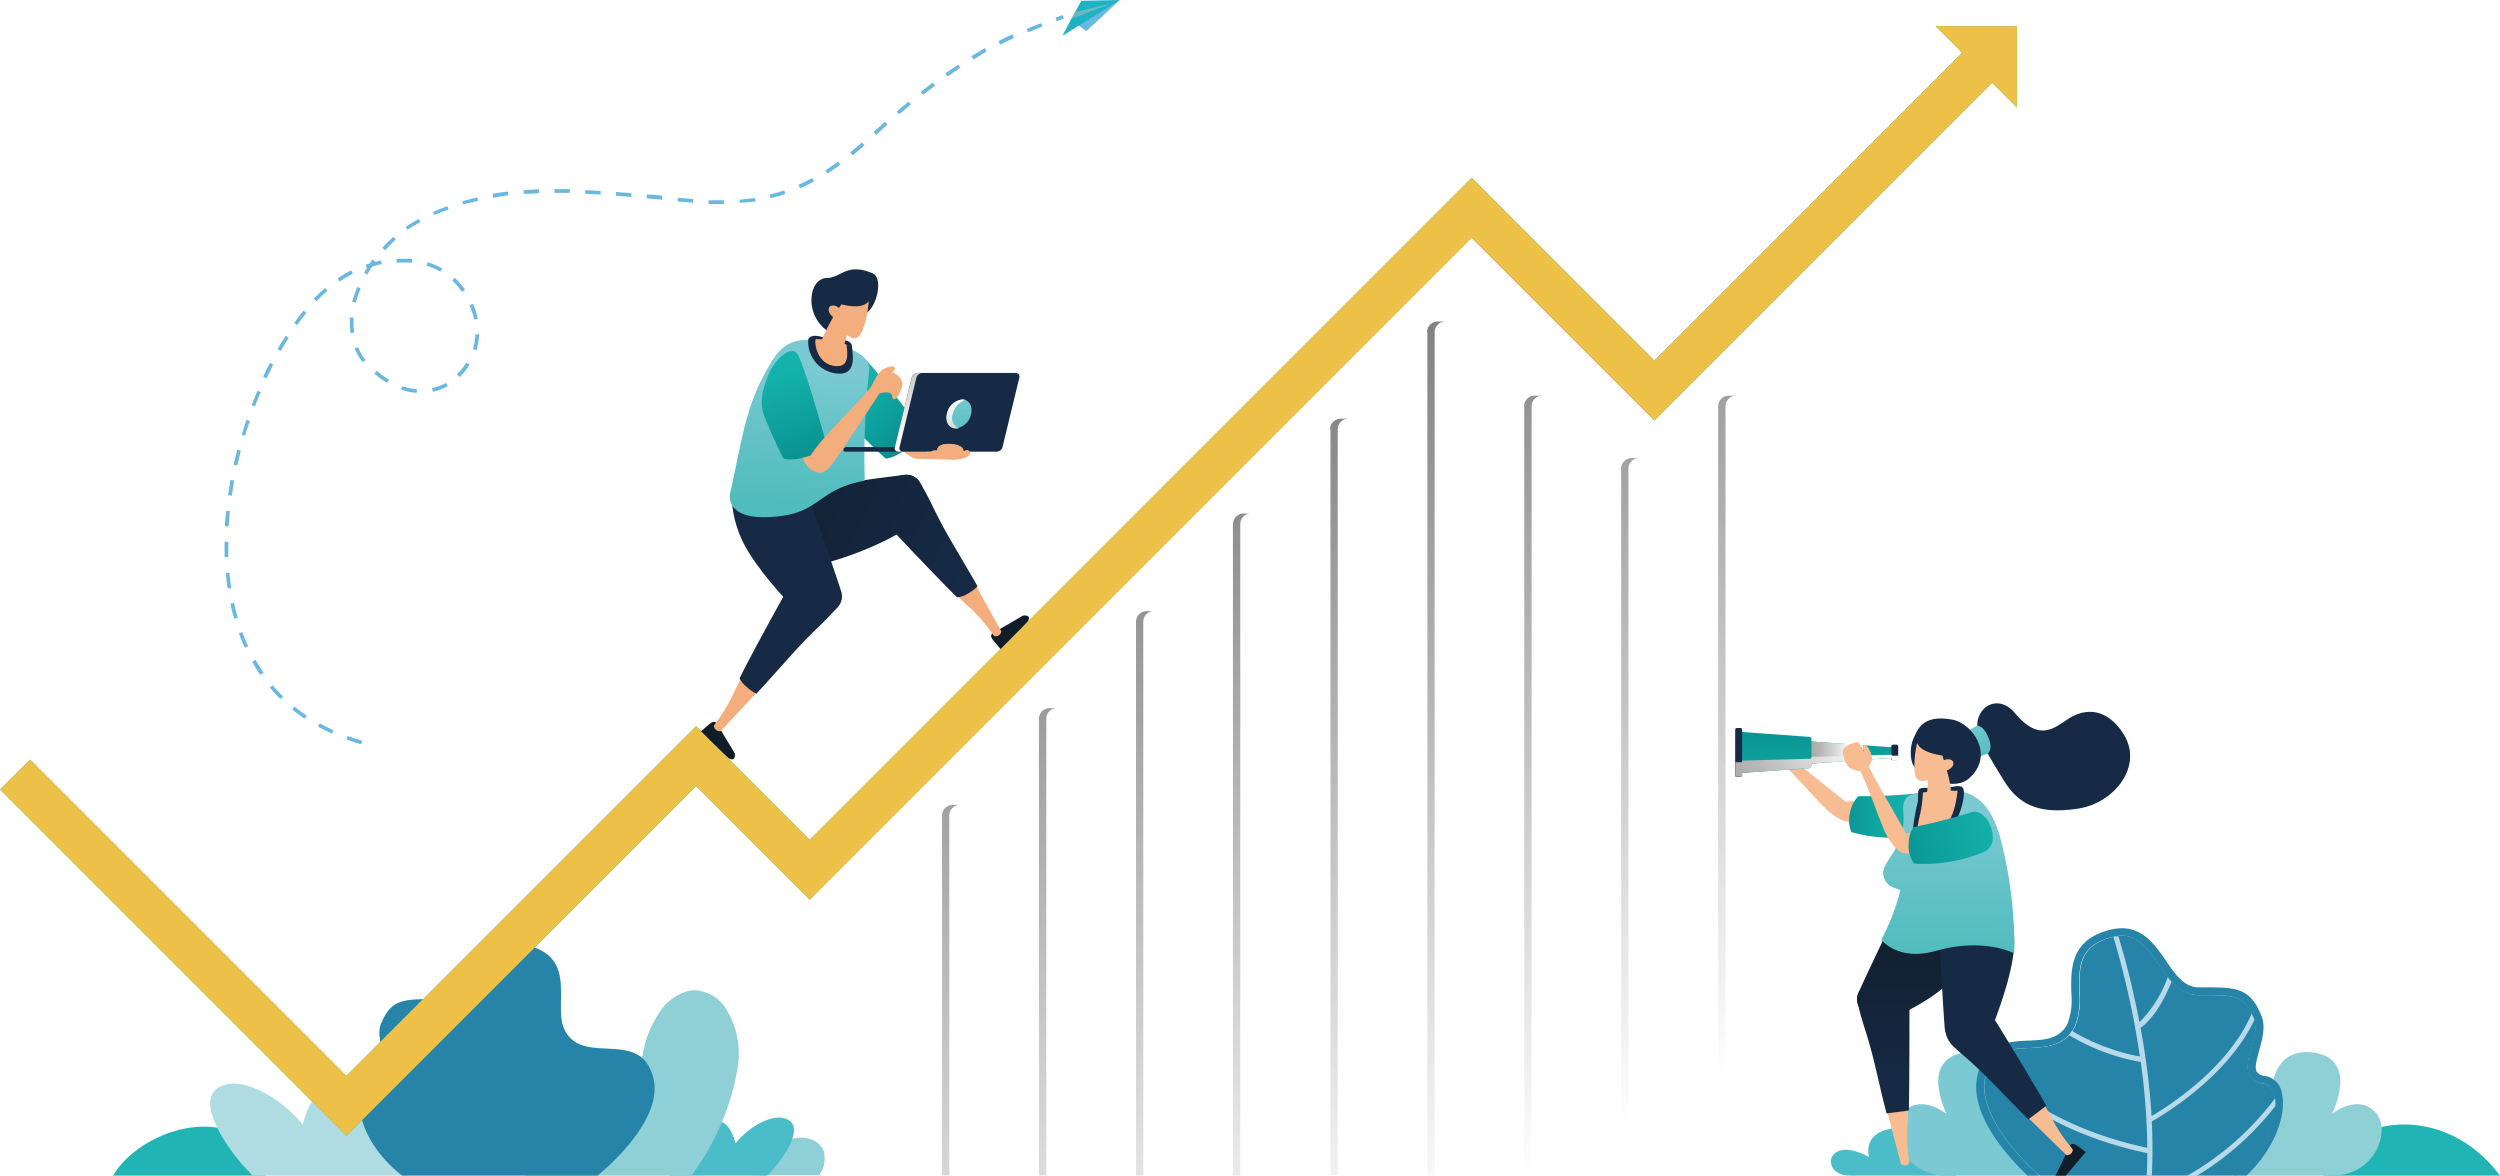 <svg xmlns="http://www.w3.org/2000/svg" xmlns:xlink="http://www.w3.org/1999/xlink" viewBox="0 0 309.59 145.58"><defs><style>.cls-1{mask:url(#mask);filter:url(#luminosity-noclip-12);}.cls-10,.cls-12,.cls-14,.cls-16,.cls-18,.cls-2,.cls-20,.cls-22,.cls-4,.cls-6,.cls-74,.cls-8{mix-blend-mode:multiply;}.cls-2{fill:url(#linear-gradient);}.cls-3{mask:url(#mask-2);filter:url(#luminosity-noclip-17);}.cls-4{fill:url(#linear-gradient-2);}.cls-5{mask:url(#mask-3);filter:url(#luminosity-noclip-18);}.cls-6{fill:url(#linear-gradient-3);}.cls-7{mask:url(#mask-4);filter:url(#luminosity-noclip-19);}.cls-8{fill:url(#linear-gradient-4);}.cls-9{mask:url(#mask-5);filter:url(#luminosity-noclip-20);}.cls-10{fill:url(#linear-gradient-5);}.cls-11{mask:url(#mask-6);filter:url(#luminosity-noclip-21);}.cls-12{fill:url(#linear-gradient-6);}.cls-13{mask:url(#mask-7);filter:url(#luminosity-noclip-13);}.cls-14{fill:url(#linear-gradient-7);}.cls-15{mask:url(#mask-8);filter:url(#luminosity-noclip-22);}.cls-16{fill:url(#linear-gradient-8);}.cls-17{mask:url(#mask-9);filter:url(#luminosity-noclip-14);}.cls-18{fill:url(#linear-gradient-9);}.cls-19{mask:url(#mask-10);filter:url(#luminosity-noclip-15);}.cls-20{fill:url(#linear-gradient-10);}.cls-21{mask:url(#mask-11);filter:url(#luminosity-noclip-16);}.cls-22{fill:url(#linear-gradient-11);}.cls-23{isolation:isolate;}.cls-24{fill:#8fcfd6;}.cls-25{fill:#4bbdc9;}.cls-26{fill:#20b4b4;}.cls-27{fill:#afdce2;}.cls-28{mask:url(#mask-12);}.cls-29,.cls-74{opacity:0.5;}.cls-29{fill:url(#linear-gradient-12);}.cls-30{fill:#2584a7;}.cls-31{mask:url(#mask-13);}.cls-32{fill:url(#linear-gradient-13);}.cls-33{fill:#7bc9d3;}.cls-34{fill:#b8d9e9;}.cls-35{fill:#14b2aa;}.cls-36{opacity:0.75;}.cls-37{mask:url(#mask-14);}.cls-38{fill:#1d9dc8;}.cls-39{mask:url(#mask-15);}.cls-40{mask:url(#mask-16);}.cls-41{mask:url(#mask-17);}.cls-42{mask:url(#mask-18);}.cls-43{mask:url(#mask-19);}.cls-44{mask:url(#mask-20);}.cls-45{mask:url(#mask-21);}.cls-46{mask:url(#mask-22);}.cls-47,.cls-57,.cls-59,.cls-68,.cls-70{mix-blend-mode:color-burn;}.cls-47{fill:url(#linear-gradient-14);}.cls-48{fill:#edc148;}.cls-49{fill:url(#linear-gradient-15);}.cls-50{fill:#111c29;}.cls-51{fill:#f4ad7d;}.cls-52{fill:url(#linear-gradient-16);}.cls-53{fill:#162a45;}.cls-54{fill:url(#linear-gradient-17);}.cls-55{fill:url(#linear-gradient-18);}.cls-56{fill:url(#linear-gradient-19);}.cls-57{fill:url(#linear-gradient-20);}.cls-58{fill:url(#linear-gradient-21);}.cls-59{fill:url(#linear-gradient-22);}.cls-60{fill:url(#linear-gradient-23);}.cls-61{fill:#f7bc92;}.cls-62{fill:url(#linear-gradient-24);}.cls-63{fill:#121d2a;}.cls-64{fill:url(#linear-gradient-25);}.cls-65{fill:url(#linear-gradient-26);}.cls-66{fill:url(#linear-gradient-27);}.cls-67{fill:url(#linear-gradient-28);}.cls-68{fill:url(#linear-gradient-29);}.cls-69{fill:url(#linear-gradient-30);}.cls-70{fill:url(#linear-gradient-31);}.cls-71{fill:url(#linear-gradient-32);}.cls-72{fill:#6ab8e0;}.cls-73{fill:#1db2c4;}.cls-74{fill:#bfbebf;}.cls-75{filter:url(#luminosity-noclip-11);}.cls-76{filter:url(#luminosity-noclip-10);}.cls-77{filter:url(#luminosity-noclip-9);}.cls-78{filter:url(#luminosity-noclip-8);}.cls-79{filter:url(#luminosity-noclip-7);}.cls-80{filter:url(#luminosity-noclip-6);}.cls-81{filter:url(#luminosity-noclip-5);}.cls-82{filter:url(#luminosity-noclip-4);}.cls-83{filter:url(#luminosity-noclip-3);}.cls-84{filter:url(#luminosity-noclip-2);}.cls-85{filter:url(#luminosity-noclip);}</style><filter id="luminosity-noclip" x="69.61" y="-7839.28" width="20.48" height="32766" filterUnits="userSpaceOnUse" color-interpolation-filters="sRGB"><feFlood flood-color="#fff" result="bg"/><feBlend in="SourceGraphic" in2="bg"/></filter><mask id="mask" x="69.61" y="-7839.28" width="20.48" height="32766" maskUnits="userSpaceOnUse"><g class="cls-85"/></mask><linearGradient id="linear-gradient" x1="74.02" y1="157.19" x2="85.48" y2="121.18" gradientUnits="userSpaceOnUse"><stop offset="0" stop-color="#fff"/><stop offset="0.34" stop-color="#9d9d9d"/><stop offset="0.67" stop-color="#494949"/><stop offset="0.89" stop-color="#141414"/><stop offset="1"/></linearGradient><filter id="luminosity-noclip-2" x="116.65" y="-7839.28" width="8.24" height="32766" filterUnits="userSpaceOnUse" color-interpolation-filters="sRGB"><feFlood flood-color="#fff" result="bg"/><feBlend in="SourceGraphic" in2="bg"/></filter><mask id="mask-2" x="116.65" y="-7839.28" width="8.24" height="32766" maskUnits="userSpaceOnUse"><g class="cls-84"/></mask><linearGradient id="linear-gradient-2" x1="120.77" y1="101.06" x2="120.77" y2="143.38" gradientUnits="userSpaceOnUse"><stop offset="0" stop-color="#fff"/><stop offset="1"/></linearGradient><filter id="luminosity-noclip-3" x="164.71" y="-7839.28" width="8.24" height="32766" filterUnits="userSpaceOnUse" color-interpolation-filters="sRGB"><feFlood flood-color="#fff" result="bg"/><feBlend in="SourceGraphic" in2="bg"/></filter><mask id="mask-3" x="164.71" y="-7839.28" width="8.24" height="32766" maskUnits="userSpaceOnUse"><g class="cls-83"/></mask><linearGradient id="linear-gradient-3" x1="168.82" y1="52.58" x2="168.82" y2="142.25" xlink:href="#linear-gradient-2"/><filter id="luminosity-noclip-4" x="176.72" y="-7839.28" width="8.24" height="32766" filterUnits="userSpaceOnUse" color-interpolation-filters="sRGB"><feFlood flood-color="#fff" result="bg"/><feBlend in="SourceGraphic" in2="bg"/></filter><mask id="mask-4" x="176.72" y="-7839.28" width="8.24" height="32766" maskUnits="userSpaceOnUse"><g class="cls-82"/></mask><linearGradient id="linear-gradient-4" x1="180.84" y1="40.81" x2="180.84" y2="144.21" xlink:href="#linear-gradient-2"/><filter id="luminosity-noclip-5" x="200.75" y="-7839.28" width="8.24" height="32766" filterUnits="userSpaceOnUse" color-interpolation-filters="sRGB"><feFlood flood-color="#fff" result="bg"/><feBlend in="SourceGraphic" in2="bg"/></filter><mask id="mask-5" x="200.75" y="-7839.28" width="8.24" height="32766" maskUnits="userSpaceOnUse"><g class="cls-81"/></mask><linearGradient id="linear-gradient-5" x1="204.87" y1="57.06" x2="204.87" y2="143.01" xlink:href="#linear-gradient-2"/><filter id="luminosity-noclip-6" x="152.69" y="-7839.28" width="8.24" height="32766" filterUnits="userSpaceOnUse" color-interpolation-filters="sRGB"><feFlood flood-color="#fff" result="bg"/><feBlend in="SourceGraphic" in2="bg"/></filter><mask id="mask-6" x="152.69" y="-7839.28" width="8.24" height="32766" maskUnits="userSpaceOnUse"><g class="cls-80"/></mask><linearGradient id="linear-gradient-6" x1="156.81" y1="64.63" x2="156.81" y2="144.5" xlink:href="#linear-gradient-2"/><filter id="luminosity-noclip-7" x="48.6" y="-7839.28" width="25.42" height="32766" filterUnits="userSpaceOnUse" color-interpolation-filters="sRGB"><feFlood flood-color="#fff" result="bg"/><feBlend in="SourceGraphic" in2="bg"/></filter><mask id="mask-7" x="48.6" y="-7839.28" width="25.42" height="32766" maskUnits="userSpaceOnUse"><g class="cls-79"/></mask><linearGradient id="linear-gradient-7" x1="55.44" y1="170.59" x2="64.22" y2="122.96" xlink:href="#linear-gradient"/><filter id="luminosity-noclip-8" x="128.66" y="-7839.28" width="8.24" height="32766" filterUnits="userSpaceOnUse" color-interpolation-filters="sRGB"><feFlood flood-color="#fff" result="bg"/><feBlend in="SourceGraphic" in2="bg"/></filter><mask id="mask-8" x="128.66" y="-7839.28" width="8.24" height="32766" maskUnits="userSpaceOnUse"><g class="cls-78"/></mask><linearGradient id="linear-gradient-8" x1="132.78" y1="89.85" x2="132.78" y2="143.93" xlink:href="#linear-gradient-2"/><filter id="luminosity-noclip-9" x="188.73" y="-7839.28" width="8.24" height="32766" filterUnits="userSpaceOnUse" color-interpolation-filters="sRGB"><feFlood flood-color="#fff" result="bg"/><feBlend in="SourceGraphic" in2="bg"/></filter><mask id="mask-9" x="188.73" y="-7839.28" width="8.24" height="32766" maskUnits="userSpaceOnUse"><g class="cls-77"/></mask><linearGradient id="linear-gradient-9" x1="192.85" y1="48.66" x2="192.85" y2="144.84" xlink:href="#linear-gradient-2"/><filter id="luminosity-noclip-10" x="212.76" y="-7839.28" width="8.24" height="32766" filterUnits="userSpaceOnUse" color-interpolation-filters="sRGB"><feFlood flood-color="#fff" result="bg"/><feBlend in="SourceGraphic" in2="bg"/></filter><mask id="mask-10" x="212.76" y="-7839.28" width="8.24" height="32766" maskUnits="userSpaceOnUse"><g class="cls-76"/></mask><linearGradient id="linear-gradient-10" x1="216.88" y1="48.66" x2="216.88" y2="145.33" xlink:href="#linear-gradient-2"/><filter id="luminosity-noclip-11" x="140.68" y="-7839.28" width="8.24" height="32766" filterUnits="userSpaceOnUse" color-interpolation-filters="sRGB"><feFlood flood-color="#fff" result="bg"/><feBlend in="SourceGraphic" in2="bg"/></filter><mask id="mask-11" x="140.68" y="-7839.28" width="8.24" height="32766" maskUnits="userSpaceOnUse"><g class="cls-75"/></mask><linearGradient id="linear-gradient-11" x1="144.8" y1="76.96" x2="144.8" y2="142.82" xlink:href="#linear-gradient-2"/><filter id="luminosity-noclip-12" x="69.61" y="123.94" width="20.48" height="21.64" filterUnits="userSpaceOnUse" color-interpolation-filters="sRGB"><feFlood flood-color="#fff" result="bg"/><feBlend in="SourceGraphic" in2="bg"/></filter><mask id="mask-12" x="69.61" y="123.94" width="20.48" height="21.64" maskUnits="userSpaceOnUse"><g class="cls-1"><path class="cls-2" d="M79.1,137.54a23.84,23.84,0,0,0,2.53-8.13.2.2,0,0,0-.17-.21.19.19,0,0,0-.21.18,23.81,23.81,0,0,1-2.49,8,16.81,16.81,0,0,1-9.15,8.22h1.07a15.94,15.94,0,0,0,3.54-2.09A18.07,18.07,0,0,0,79.1,137.54ZM84,126.77a.19.19,0,0,0-.18-.2.19.19,0,0,0-.2.19c-.11,3.2-1.14,12.65-9.22,18.82H75a22.69,22.69,0,0,0,6.38-8.09A27.91,27.91,0,0,0,84,126.77ZM89.91,130a.21.21,0,0,0-.2.19,22.52,22.52,0,0,1-1.34,6.1,29.78,29.78,0,0,1-5.4,9.34h.5a30.06,30.06,0,0,0,5.26-9.21,23.15,23.15,0,0,0,1.37-6.22A.19.19,0,0,0,89.91,130Zm-1.7-2.81A.19.19,0,0,0,88,127a.2.2,0,0,0-.2.18,28.57,28.57,0,0,1-7.5,18.45h.53a29.84,29.84,0,0,0,5.36-8.68A28.64,28.64,0,0,0,88.21,127.14Zm-2.08-3.2a.2.2,0,0,0-.2.19c-.22,6.75-1.49,14.33-8,21.45h.53c6.42-7.12,7.67-14.69,7.89-21.44A.18.18,0,0,0,86.13,123.94Z"/></g></mask><linearGradient id="linear-gradient-12" x1="74.02" y1="157.19" x2="85.48" y2="121.18" gradientUnits="userSpaceOnUse"><stop offset="0" stop-color="#fff"/><stop offset="1" stop-color="#fff"/></linearGradient><filter id="luminosity-noclip-13" x="48.6" y="122.02" width="25.42" height="23.57" filterUnits="userSpaceOnUse" color-interpolation-filters="sRGB"><feFlood flood-color="#fff" result="bg"/><feBlend in="SourceGraphic" in2="bg"/></filter><mask id="mask-13" x="48.6" y="122.02" width="25.42" height="23.57" maskUnits="userSpaceOnUse"><g class="cls-13"><path class="cls-14" d="M49.13,138.84a.29.29,0,0,0-.41-.06.28.28,0,0,0-.06.4,48.33,48.33,0,0,0,5.82,6.4h.88A47.79,47.79,0,0,1,49.13,138.84ZM74,138.31a.28.28,0,0,0-.39-.12c-.1,0-9.32,4.73-13.9,5.71.09-1.94.28-3.88.54-5.76a55.41,55.41,0,0,0,7.53-2.93.29.29,0,0,0,.14-.39.3.3,0,0,0-.39-.13,57.58,57.58,0,0,1-7.19,2.82c.25-1.7.55-3.34.87-4.88l5.81-2.5a.29.29,0,0,0,.15-.39.28.28,0,0,0-.38-.15l-5.43,2.34a90.05,90.05,0,0,1,2.59-9.52.29.29,0,0,0-.18-.38.29.29,0,0,0-.37.18c0,.06-1,3-2.07,7.25-1.26-1.86-2.55-4.28-2.56-4.3a.3.3,0,0,0-.4-.13.3.3,0,0,0-.12.4,52.55,52.55,0,0,0,2.89,4.79c-.15.67-.31,1.37-.46,2.09a.28.28,0,0,0,0,.13c-.13.63-.26,1.28-.38,1.95a22.07,22.07,0,0,1-3.5-4.38.29.29,0,1,0-.51.29,21.85,21.85,0,0,0,3.89,4.77c-.16.89-.31,1.81-.44,2.75a.25.25,0,0,0,0,.12c-.07.51-.14,1-.2,1.55a38.7,38.7,0,0,1-8-11.21.28.28,0,0,0-.38-.15.29.29,0,0,0-.16.38,39.61,39.61,0,0,0,8.48,11.72c-.12,1.17-.22,2.37-.27,3.57a29.53,29.53,0,0,1-5.26-4.6.3.3,0,0,0-.42,0,.29.29,0,0,0,0,.41c.15.16,3.48,3.78,5.67,4.85,0,.38,0,.76,0,1.14h.58q0-.54,0-1.08c4.6-.92,13.79-5.59,14.18-5.79A.3.3,0,0,0,74,138.31Z"/></g></mask><linearGradient id="linear-gradient-13" x1="55.44" y1="170.59" x2="64.22" y2="122.96" xlink:href="#linear-gradient-12"/><filter id="luminosity-noclip-14" x="188.73" y="49.02" width="8.24" height="96.56" filterUnits="userSpaceOnUse" color-interpolation-filters="sRGB"><feFlood flood-color="#fff" result="bg"/><feBlend in="SourceGraphic" in2="bg"/></filter><mask id="mask-14" x="188.73" y="49.02" width="8.24" height="96.56" maskUnits="userSpaceOnUse"><g class="cls-17"><path class="cls-18" d="M195.66,49h-5.61a1.32,1.32,0,0,0-1.32,1.31v95.25H197V50.33A1.31,1.31,0,0,0,195.66,49Z"/></g></mask><filter id="luminosity-noclip-15" x="212.76" y="49.02" width="8.24" height="96.56" filterUnits="userSpaceOnUse" color-interpolation-filters="sRGB"><feFlood flood-color="#fff" result="bg"/><feBlend in="SourceGraphic" in2="bg"/></filter><mask id="mask-15" x="212.76" y="49.02" width="8.24" height="96.56" maskUnits="userSpaceOnUse"><g class="cls-19"><path class="cls-20" d="M219.68,49h-5.6a1.32,1.32,0,0,0-1.32,1.31v95.25H221V50.33A1.32,1.32,0,0,0,219.68,49Z"/></g></mask><filter id="luminosity-noclip-16" x="140.68" y="75.65" width="8.24" height="69.93" filterUnits="userSpaceOnUse" color-interpolation-filters="sRGB"><feFlood flood-color="#fff" result="bg"/><feBlend in="SourceGraphic" in2="bg"/></filter><mask id="mask-16" x="140.68" y="75.65" width="8.24" height="69.93" maskUnits="userSpaceOnUse"><g class="cls-21"><path class="cls-22" d="M147.6,75.65H142A1.32,1.32,0,0,0,140.68,77v68.61h8.23V77A1.32,1.32,0,0,0,147.6,75.65Z"/></g></mask><filter id="luminosity-noclip-17" x="116.65" y="99.68" width="8.24" height="45.9" filterUnits="userSpaceOnUse" color-interpolation-filters="sRGB"><feFlood flood-color="#fff" result="bg"/><feBlend in="SourceGraphic" in2="bg"/></filter><mask id="mask-17" x="116.65" y="99.68" width="8.24" height="45.9" maskUnits="userSpaceOnUse"><g class="cls-3"><path class="cls-4" d="M123.57,99.68H118a1.32,1.32,0,0,0-1.31,1.32v44.58h8.24V101A1.33,1.33,0,0,0,123.57,99.68Z"/></g></mask><filter id="luminosity-noclip-18" x="164.71" y="51.85" width="8.24" height="93.73" filterUnits="userSpaceOnUse" color-interpolation-filters="sRGB"><feFlood flood-color="#fff" result="bg"/><feBlend in="SourceGraphic" in2="bg"/></filter><mask id="mask-18" x="164.71" y="51.85" width="8.24" height="93.73" maskUnits="userSpaceOnUse"><g class="cls-5"><path class="cls-6" d="M171.63,51.85H166a1.32,1.32,0,0,0-1.31,1.32v92.41h8.23V53.17A1.32,1.32,0,0,0,171.63,51.85Z"/></g></mask><filter id="luminosity-noclip-19" x="176.72" y="39.82" width="8.24" height="105.76" filterUnits="userSpaceOnUse" color-interpolation-filters="sRGB"><feFlood flood-color="#fff" result="bg"/><feBlend in="SourceGraphic" in2="bg"/></filter><mask id="mask-19" x="176.72" y="39.82" width="8.24" height="105.76" maskUnits="userSpaceOnUse"><g class="cls-7"><path class="cls-8" d="M183.64,39.82H178a1.32,1.32,0,0,0-1.31,1.32V145.58H185V41.14A1.32,1.32,0,0,0,183.64,39.82Z"/></g></mask><filter id="luminosity-noclip-20" x="200.75" y="56.73" width="8.24" height="88.86" filterUnits="userSpaceOnUse" color-interpolation-filters="sRGB"><feFlood flood-color="#fff" result="bg"/><feBlend in="SourceGraphic" in2="bg"/></filter><mask id="mask-20" x="200.75" y="56.73" width="8.24" height="88.86" maskUnits="userSpaceOnUse"><g class="cls-9"><path class="cls-10" d="M207.67,56.73h-5.61A1.31,1.31,0,0,0,200.75,58v87.54H209V58A1.31,1.31,0,0,0,207.67,56.73Z"/></g></mask><filter id="luminosity-noclip-21" x="152.69" y="63.59" width="8.24" height="82" filterUnits="userSpaceOnUse" color-interpolation-filters="sRGB"><feFlood flood-color="#fff" result="bg"/><feBlend in="SourceGraphic" in2="bg"/></filter><mask id="mask-21" x="152.69" y="63.59" width="8.24" height="82" maskUnits="userSpaceOnUse"><g class="cls-11"><path class="cls-12" d="M159.61,63.59H154a1.32,1.32,0,0,0-1.32,1.31v80.68h8.24V64.9A1.32,1.32,0,0,0,159.61,63.59Z"/></g></mask><filter id="luminosity-noclip-22" x="128.66" y="87.67" width="8.24" height="57.92" filterUnits="userSpaceOnUse" color-interpolation-filters="sRGB"><feFlood flood-color="#fff" result="bg"/><feBlend in="SourceGraphic" in2="bg"/></filter><mask id="mask-22" x="128.66" y="87.67" width="8.24" height="57.92" maskUnits="userSpaceOnUse"><g class="cls-15"><path class="cls-16" d="M135.59,87.67H130A1.32,1.32,0,0,0,128.66,89v56.6h8.24V89A1.31,1.31,0,0,0,135.59,87.67Z"/></g></mask><linearGradient id="linear-gradient-14" x1="189.95" y1="145.42" x2="122.05" y2="10.06" xlink:href="#linear-gradient-2"/><linearGradient id="linear-gradient-15" x1="86.35" y1="56.11" x2="120.3" y2="71.6" gradientUnits="userSpaceOnUse"><stop offset="0" stop-color="#111f2e"/><stop offset="1" stop-color="#162a45"/></linearGradient><linearGradient id="linear-gradient-16" x1="87.51" y1="53.56" x2="121.46" y2="69.04" xlink:href="#linear-gradient-15"/><linearGradient id="linear-gradient-17" x1="112.96" y1="55.26" x2="105.85" y2="48.09" gradientUnits="userSpaceOnUse"><stop offset="0" stop-color="#068a8c"/><stop offset="0.45" stop-color="#0d9e9b"/><stop offset="1" stop-color="#14b2aa"/></linearGradient><linearGradient id="linear-gradient-18" x1="99.62" y1="45.67" x2="98.59" y2="62.42" gradientUnits="userSpaceOnUse"><stop offset="0" stop-color="#7bc9d3"/><stop offset="0.49" stop-color="#64c2c7"/><stop offset="1" stop-color="#50bcbd"/></linearGradient><linearGradient id="linear-gradient-19" x1="100.53" y1="58.37" x2="96.28" y2="46.33" xlink:href="#linear-gradient-17"/><linearGradient id="linear-gradient-20" x1="9744.41" y1="54.76" x2="9744.41" y2="39.72" gradientTransform="translate(-9631.89)" gradientUnits="userSpaceOnUse"><stop offset="0" stop-color="#fff"/><stop offset="1" stop-color="#a1a0a0"/></linearGradient><linearGradient id="linear-gradient-21" x1="118.79" y1="48.57" x2="118.67" y2="55.68" xlink:href="#linear-gradient-18"/><linearGradient id="linear-gradient-22" x1="19668.98" y1="49.61" x2="19668.98" y2="57.8" gradientTransform="translate(-19550.64)" gradientUnits="userSpaceOnUse"><stop offset="0" stop-color="#fff"/><stop offset="1" stop-color="#a9a9aa"/></linearGradient><linearGradient id="linear-gradient-23" x1="11397.72" y1="113.77" x2="11397.72" y2="134.58" gradientTransform="matrix(-1, 0, 0, 1, 11635.06, 0)" xlink:href="#linear-gradient-15"/><linearGradient id="linear-gradient-24" x1="11401.83" y1="113.77" x2="11401.83" y2="134.58" gradientTransform="matrix(-1, 0, 0, 1, 11635.06, 0)" xlink:href="#linear-gradient-15"/><linearGradient id="linear-gradient-25" x1="225.98" y1="100.11" x2="236.12" y2="101.03" xlink:href="#linear-gradient-17"/><linearGradient id="linear-gradient-26" x1="243.74" y1="89.35" x2="245.83" y2="94.64" xlink:href="#linear-gradient-18"/><linearGradient id="linear-gradient-27" x1="241.42" y1="101.09" x2="241.19" y2="118.41" xlink:href="#linear-gradient-18"/><linearGradient id="linear-gradient-28" x1="229.34" y1="88" x2="229.34" y2="100.35" xlink:href="#linear-gradient-17"/><linearGradient id="linear-gradient-29" x1="8431.96" y1="93.19" x2="8425.2" y2="93.19" gradientTransform="matrix(-1, 0, 0, 1, 8654.74, 0)" gradientUnits="userSpaceOnUse"><stop offset="0" stop-color="#9b9b9a"/><stop offset="0.16" stop-color="#a3a3a2"/><stop offset="0.4" stop-color="#b8b8b8"/><stop offset="0.69" stop-color="#dbdbdb"/><stop offset="0.95" stop-color="#fff"/></linearGradient><linearGradient id="linear-gradient-30" x1="219.81" y1="88" x2="219.81" y2="100.35" xlink:href="#linear-gradient-17"/><linearGradient id="linear-gradient-31" x1="1732.27" y1="434.87" x2="1709.12" y2="434.87" gradientTransform="matrix(-0.93, 0.37, 0.37, 0.93, 1659.34, -946.92)" xlink:href="#linear-gradient-29"/><linearGradient id="linear-gradient-32" x1="232.04" y1="106.35" x2="247.37" y2="102.53" xlink:href="#linear-gradient-17"/></defs><g class="cls-23"><g id="Capa_2" data-name="Capa 2"><g id="Capa_1-2" data-name="Capa 1"><path class="cls-24" d="M102,142.54a3.43,3.43,0,0,1-.57,3H94A5.91,5.91,0,0,1,95.14,143C97.19,140.28,101.09,140.25,102,142.54Z"/><path class="cls-25" d="M88.51,138.8c-4.34.32-5.7,6.7-5.66,6.78H95c1.7-1.61,4.48-5.52,2.8-6.78s-5,.61-6.71,2.79C90.71,140.16,90,138.68,88.51,138.8Z"/><path class="cls-26" d="M14,145.58H32.91a6,6,0,0,0-1.86-4.1C25.79,137.15,16.92,140.66,14,145.58Z"/><path class="cls-27" d="M41.57,134.83c6.87.51,9,10.63,9,10.75H31.3c-2.7-2.56-7.1-8.75-4.45-10.75s7.85,1,10.64,4.43C38.08,137,39.14,134.65,41.57,134.83Z"/><path class="cls-24" d="M88.08,141.71a30,30,0,0,1-2.48,3.87H64.94a18.68,18.68,0,0,0,14.68-15.14,12.8,12.8,0,0,1,1.88-4.81,6.2,6.2,0,0,1,3.85-2.94h0a4,4,0,0,1,.69-.06A4.84,4.84,0,0,1,90,125.08a10.52,10.52,0,0,1,1.31,7.34A30.11,30.11,0,0,1,88.08,141.71Z"/><g class="cls-28"><path class="cls-29" d="M79.1,137.54a23.84,23.84,0,0,0,2.53-8.13.2.2,0,0,0-.17-.21.19.19,0,0,0-.21.18,23.81,23.81,0,0,1-2.49,8,16.81,16.81,0,0,1-9.15,8.22h1.07a15.94,15.94,0,0,0,3.54-2.09A18.07,18.07,0,0,0,79.1,137.54ZM84,126.77a.19.19,0,0,0-.18-.2.19.19,0,0,0-.2.19c-.11,3.2-1.14,12.65-9.22,18.82H75a22.69,22.69,0,0,0,6.38-8.09A27.91,27.91,0,0,0,84,126.77ZM89.91,130a.21.21,0,0,0-.2.19,22.52,22.52,0,0,1-1.34,6.1,29.78,29.78,0,0,1-5.4,9.34h.5a30.06,30.06,0,0,0,5.26-9.21,23.15,23.15,0,0,0,1.37-6.22A.19.19,0,0,0,89.91,130Zm-1.7-2.81A.19.19,0,0,0,88,127a.2.2,0,0,0-.2.18,28.57,28.57,0,0,1-7.5,18.45h.53a29.84,29.84,0,0,0,5.36-8.68A28.64,28.64,0,0,0,88.21,127.14Zm-2.08-3.2a.2.2,0,0,0-.2.19c-.22,6.75-1.49,14.33-8,21.45h.53c6.42-7.12,7.67-14.69,7.89-21.44A.18.18,0,0,0,86.13,123.94Z"/></g><path class="cls-30" d="M74,145.58H49.79c-6-4.69-6.41-11.18-3.44-11.59,3.66-.5-.32-4.5.85-7.27,1.3-3.08,2.78-3,7.23-3s4.81-8,10.49-6.76c7,1.52,3.35,7.57,5.07,10.72,2.4,4.38,9.34-.43,10.92,5.81C82.32,139,74,145.58,74,145.58Z"/><g class="cls-31"><path class="cls-32" d="M49.13,138.84a.29.29,0,0,0-.41-.06.28.28,0,0,0-.06.4,48.33,48.33,0,0,0,5.82,6.4h.88A47.79,47.79,0,0,1,49.13,138.84ZM74,138.31a.28.28,0,0,0-.39-.12c-.1,0-9.32,4.73-13.9,5.71.09-1.94.28-3.88.54-5.76a55.41,55.41,0,0,0,7.53-2.93.29.29,0,0,0,.14-.39.3.3,0,0,0-.39-.13,57.58,57.58,0,0,1-7.19,2.82c.25-1.7.55-3.34.87-4.88l5.81-2.5a.29.29,0,0,0,.15-.39.28.28,0,0,0-.38-.15l-5.43,2.34a90.05,90.05,0,0,1,2.59-9.52.29.29,0,0,0-.18-.38.29.29,0,0,0-.37.18c0,.06-1,3-2.07,7.25-1.26-1.86-2.55-4.28-2.56-4.3a.3.3,0,0,0-.4-.13.3.3,0,0,0-.12.4,52.55,52.55,0,0,0,2.89,4.79c-.15.67-.31,1.37-.46,2.09a.28.28,0,0,0,0,.13c-.13.63-.26,1.28-.38,1.95a22.07,22.07,0,0,1-3.5-4.38.29.29,0,1,0-.51.29,21.85,21.85,0,0,0,3.89,4.77c-.16.89-.31,1.81-.44,2.75a.25.25,0,0,0,0,.12c-.07.51-.14,1-.2,1.55a38.7,38.7,0,0,1-8-11.21.28.28,0,0,0-.38-.15.29.29,0,0,0-.16.38,39.61,39.61,0,0,0,8.48,11.72c-.12,1.17-.22,2.37-.27,3.57a29.53,29.53,0,0,1-5.26-4.6.3.3,0,0,0-.42,0,.29.29,0,0,0,0,.41c.15.16,3.48,3.78,5.67,4.85,0,.38,0,.76,0,1.14h.58q0-.54,0-1.08c4.6-.92,13.79-5.59,14.18-5.79A.3.3,0,0,0,74,138.31Z"/></g><path class="cls-26" d="M287.71,145.58h21.88C302.77,136.38,290.5,137.93,287.71,145.58Z"/><path class="cls-25" d="M226.94,143.13c1.26-1.77,4.51.15,4.51.15s-.86-2.85,2.62-3.48c4.33-.79,8.18,5.78,8.18,5.78H229.18C226.77,145.58,226.42,143.86,226.94,143.13Z"/><path class="cls-33" d="M235.57,137.87c2.2-2.59,5.48.07,5.48.07s-3.55-7.06,2.6-7.63c4.4-.41,5.27,4,4.7,6.51,1.87-2.84,5.08-.64,2.84,2.26,1-1.15,2.82-2.28,4.65-.05,1.69,2.05-.05,6.55-4.67,6.55H241.06C235.63,145.58,233.78,140,235.57,137.87Z"/><path class="cls-24" d="M294.27,137.87c-2.2-2.59-5.48.07-5.48.07s3.55-7.06-2.6-7.63c-4.4-.41-5.27,4-4.7,6.51-1.87-2.84-5.08-.64-2.84,2.26-1-1.15-2.82-2.28-4.65-.05-1.69,2.05.05,6.55,4.67,6.55h10.11C294.21,145.58,296.06,140,294.27,137.87Z"/><path class="cls-30" d="M251.09,145.58h1.46c-1.05-.92-7.94-7.18-6.7-12.3.79-3.27,2.93-3.38,5.4-3.5,2.07-.1,4.41-.22,5.65-2.6a9.08,9.08,0,0,0,.58-4.34c-.06-3-.11-5.85,4.24-6.84a4.43,4.43,0,0,1,1-.13c2.14,0,3.35,1.76,4.62,3.62s2.57,3.74,4.87,3.74h.66c4,0,5.09.11,6.21,2.89.44,1.09.05,2.43-.32,3.73s-.73,2.53-.16,3.41a2.34,2.34,0,0,0,1.74.93,1.63,1.63,0,0,1,1.26,1.32c.66,2.37-.83,6.68-4.87,10.07h1.47c3.71-3.53,5-7.85,4.35-10.34a2.53,2.53,0,0,0-2.07-2,1.39,1.39,0,0,1-1-.5c-.33-.5,0-1.52.27-2.6.4-1.39.85-3,.29-4.37-1.41-3.5-3.2-3.5-7.12-3.5h-.66c-1.78,0-2.89-1.61-4.05-3.32-1.3-1.89-2.78-4-5.44-4a5.77,5.77,0,0,0-1.27.15c-5.13,1.17-5.06,4.86-5,7.82a8.49,8.49,0,0,1-.47,3.87c-1,1.88-2.76,2-4.82,2.07-2.51.12-5.35.26-6.31,4.25C243.71,138,248.87,143.48,251.09,145.58Z"/><path class="cls-30" d="M281.65,135.51a1.63,1.63,0,0,0-1.26-1.32,2.34,2.34,0,0,1-1.74-.93c-.57-.88-.22-2.11.16-3.41s.76-2.64.32-3.73c-1.12-2.78-2.21-2.89-6.21-2.89h-.66c-2.3,0-3.6-1.9-4.87-3.74s-2.48-3.62-4.62-3.62a4.43,4.43,0,0,0-1,.13c-4.35,1-4.3,3.83-4.24,6.84a9.08,9.08,0,0,1-.58,4.34c-1.24,2.38-3.58,2.5-5.65,2.6-2.47.12-4.61.23-5.4,3.5-1.24,5.12,5.65,11.38,6.7,12.3h24.23C280.82,142.19,282.31,137.88,281.65,135.51Z"/><path class="cls-34" d="M281.74,136a35.43,35.43,0,0,1-10.95,9.63H272a35.72,35.72,0,0,0,9.75-8.63A4.62,4.62,0,0,0,281.74,136Zm-2.56-9.66-.05-.17c-.09-.23-.19-.45-.29-.65-2.91,6.83-10.51,11.59-12.39,12.68a92.67,92.67,0,0,0-1.37-10.89c2-1.52,3.26-4.31,3.84-5.74-.16-.18-.32-.37-.47-.57a15.1,15.1,0,0,1-3.51,5.59,105.84,105.84,0,0,0-2.6-10.64,4.69,4.69,0,0,0-.62.1h0A106.26,106.26,0,0,1,265,130.84a25.73,25.73,0,0,1-8.41-3.18c-.13.18-.26.35-.4.51a26.09,26.09,0,0,0,8.91,3.34,80.54,80.54,0,0,1,.81,10.63c-12.09-2.55-18.26-8.54-19.67-10.07a7,7,0,0,0-.26.66c1.81,1.88,8.11,7.61,19.93,10.07,0,.93,0,1.85-.08,2.78h.64a65.28,65.28,0,0,0,0-6.71C267.73,138.17,275.84,133.4,279.18,126.29Z"/><polygon class="cls-35" points="249.77 3.24 239.7 3.24 242.99 6.53 204.87 44.65 182.24 22.01 100.27 103.99 86.2 89.92 42.89 133.23 3.72 94.06 0 97.77 42.89 140.66 86.2 97.35 100.27 111.42 182.24 29.45 204.87 52.08 246.7 10.25 249.77 13.32 249.77 3.24"/><g class="cls-36"><g class="cls-37"><path class="cls-38" d="M195.66,49h-5.61a1.32,1.32,0,0,0-1.32,1.31v95.25H197V50.33A1.31,1.31,0,0,0,195.66,49Z"/></g><g class="cls-39"><path class="cls-38" d="M219.68,49h-5.6a1.32,1.32,0,0,0-1.32,1.31v95.25H221V50.33A1.32,1.32,0,0,0,219.68,49Z"/></g><g class="cls-40"><path class="cls-38" d="M147.6,75.65H142A1.32,1.32,0,0,0,140.68,77v68.61h8.23V77A1.32,1.32,0,0,0,147.6,75.65Z"/></g><g class="cls-41"><path class="cls-38" d="M123.57,99.68H118a1.32,1.32,0,0,0-1.31,1.32v44.58h8.24V101A1.33,1.33,0,0,0,123.57,99.68Z"/></g><g class="cls-42"><path class="cls-38" d="M171.63,51.85H166a1.32,1.32,0,0,0-1.31,1.32v92.41h8.23V53.17A1.32,1.32,0,0,0,171.63,51.85Z"/></g><g class="cls-43"><path class="cls-38" d="M183.64,39.82H178a1.32,1.32,0,0,0-1.31,1.32V145.58H185V41.14A1.32,1.32,0,0,0,183.64,39.82Z"/></g><g class="cls-44"><path class="cls-38" d="M207.67,56.73h-5.61A1.31,1.31,0,0,0,200.75,58v87.54H209V58A1.31,1.31,0,0,0,207.67,56.73Z"/></g><g class="cls-45"><path class="cls-38" d="M159.61,63.59H154a1.32,1.32,0,0,0-1.32,1.31v80.68h8.24V64.9A1.32,1.32,0,0,0,159.61,63.59Z"/></g><g class="cls-46"><path class="cls-38" d="M135.59,87.67H130A1.32,1.32,0,0,0,128.66,89v56.6h8.24V89A1.31,1.31,0,0,0,135.59,87.67Z"/></g><path class="cls-47" d="M140.68,77v68.61h.9V77a1.32,1.32,0,0,1,1.31-1.32H142A1.32,1.32,0,0,0,140.68,77Zm12-12.07v80.68h.91V64.9a1.31,1.31,0,0,1,1.31-1.31H154A1.32,1.32,0,0,0,152.69,64.9ZM128.66,89v56.6h.91V89a1.31,1.31,0,0,1,1.31-1.31H130A1.32,1.32,0,0,0,128.66,89Zm-12,12v44.58h.9V101a1.32,1.32,0,0,1,1.32-1.32H118A1.32,1.32,0,0,0,116.65,101Zm97.43-52a1.32,1.32,0,0,0-1.32,1.31v95.25h.91V50.33A1.31,1.31,0,0,1,215,49Zm-13.33,9v87.54h.9V58A1.32,1.32,0,0,1,203,56.73h-.91A1.31,1.31,0,0,0,200.75,58Zm-12-7.71v95.25h.91V50.33A1.31,1.31,0,0,1,191,49h-.9A1.32,1.32,0,0,0,188.73,50.33Zm-24,2.84v92.41h.9V53.17a1.32,1.32,0,0,1,1.31-1.32H166A1.32,1.32,0,0,0,164.71,53.17Zm12-12V145.58h.9V41.14a1.32,1.32,0,0,1,1.32-1.32H178A1.32,1.32,0,0,0,176.72,41.14Z"/></g><polygon class="cls-48" points="249.77 3.24 239.7 3.24 242.99 6.53 204.87 44.65 182.24 22.01 100.27 103.99 86.2 89.92 42.89 133.23 3.72 94.06 0 97.77 42.89 140.66 86.2 97.35 100.27 111.42 182.24 29.45 204.87 52.08 246.7 10.25 249.77 13.32 249.77 3.24"/><path class="cls-49" d="M97.28,60.81s12.3-1.75,14.78-2,3.41,3.92.78,6.19c-2.21,1.93-11.87,6.13-16,5.2C93.87,69.52,94,61.29,97.28,60.81Z"/><path class="cls-50" d="M126.68,76.23s-3.28,1.93-3.54,2.06-.72.36-.08,1.09.84,1,.84,1,3-3,3.33-3.38S127.54,76.12,126.68,76.23Z"/><path class="cls-51" d="M124,78.19a.75.75,0,0,1-.34.51c-.41.22-.61,0-.61,0a20.86,20.86,0,0,0-2.84-3.35c-.29-.24-.85-.76-1.61-1.52l2.29-1.25Z"/><path class="cls-52" d="M109.59,59.89c2-1.55,3.63-1.32,4.31-.17,1.55,2.62,1.38,2.74,3.16,6,.84,1.51,2.51,4.28,4,6.88a5.5,5.5,0,0,1-1.18.9,3,3,0,0,1-1.35.47c-2.74-2.68-7.67-7.94-8.85-9.21C108.16,63.12,107.63,61.43,109.59,59.89Z"/><path class="cls-53" d="M99.33,59.2s4.13,11.72,4.86,14.1-3.57,4.53-5.93,2-5.55-6.15-6.71-9.21-1.28-5.68.26-8.31S98.22,56,99.33,59.2Z"/><path class="cls-50" d="M91,93.3S89,90,88.9,89.78s-.36-.73-1.09-.08-1,.85-1,.85,3,3,3.39,3.31S91.1,94.16,91,93.3Z"/><path class="cls-51" d="M89.24,90.54a.75.75,0,0,1-.59-.16c-.33-.33-.22-.57-.22-.57a20.57,20.57,0,0,0,2.31-3.74c.15-.35.47-1,1-2l1.88,1.79Z"/><path class="cls-53" d="M102.23,71.18c2.07,1.39,2.37,3,1.48,4-2,2.28-2.18,2.15-4.71,4.84-1.18,1.26-3.3,3.7-5.33,5.88a5.18,5.18,0,0,1-1.22-.85A3.18,3.18,0,0,1,91.58,84c1.71-3.43,5.21-9.74,6.06-11.25C98.71,70.81,100.16,69.78,102.23,71.18Z"/><path class="cls-51" d="M112.88,52.32s1.54,2.6,1.86,3.46c.23.61-.65.86-1.18,1s-2.2-1.09-3.2-2.54C109.6,53.15,112.64,52.2,112.88,52.32Z"/><path class="cls-54" d="M106.93,44.25c2.1,2.06,7.26,9.18,7.26,9.18a4.41,4.41,0,0,1-1.51,1.83c-1.9,1.55-3,1.53-3,1.53s-1.84-1.62-3.87-3.81c-1-1.08-1.72-2.33-1.56-5.49C104.4,45.55,105.66,43,106.93,44.25Z"/><path class="cls-55" d="M100.1,42.09c-3.26-.08-4.33,2.16-5.69,4.74-2.23,4.21-2.83,9.25-4,14.25,0,0-.91,3.81,6.45,2.8,4.72-.65,4.64-3.33,10.23-4.36a97.07,97.07,0,0,1,.55-13.66C107.93,42.92,101.07,42.11,100.1,42.09Z"/><path class="cls-53" d="M105.5,42.86c.1,1.17.64,3.78-2.07,3.37A3.94,3.94,0,0,1,100.1,42c.49-.81,1.72-.21,2.53-.08S105.42,41.87,105.5,42.86Z"/><path class="cls-51" d="M101,42l.48,0a15.73,15.73,0,0,1,2.56.43,5.17,5.17,0,0,1,.81.25c0,.76.56,2.9-1.5,2.64S100.83,42.72,101,42Z"/><path class="cls-53" d="M107.2,38.83c1.41-.81,2.23-4.45.82-5-3.21-1.34-3.87.59-5.61.59-.89,0-2,.87-1.92,3a4.66,4.66,0,0,0,1.91,3.51c.43.39.86-1.6,2.37-2A3.7,3.7,0,0,1,107.2,38.83Z"/><path class="cls-51" d="M101.93,41.7a23.36,23.36,0,0,1,2.27-4c0-.06,2.51.78,3.38-.41A13.68,13.68,0,0,1,107,40.4c-.44,1.29-.94,1.94-2.14,1.1-.1.65-.43,1.36-.52,1.93a1.16,1.16,0,0,1-1.53,1.11C102.31,44.39,101.1,43.69,101.93,41.7Z"/><path class="cls-51" d="M102.74,38c-.25.29-.1.81.32,1.17a.64.64,0,0,0,1,0,.63.63,0,0,0-.13-1C103.52,37.78,103,37.72,102.74,38Z"/><path class="cls-51" d="M101.57,53.74a39.15,39.15,0,0,1,.51,3.9c0,.65-.92.57-1.47.52s-1.67-1.8-2.08-3.51C98.21,53.34,101.39,53.55,101.57,53.74Z"/><path class="cls-56" d="M98.89,44.08c1.23,2.68,3.51,11.17,3.51,11.17a4.42,4.42,0,0,1-2.06,1.17c-2.33.77-3.32.37-3.32.37s-1.13-2.17-2.25-4.95c-.55-1.35-.78-2.78.5-5.67C96.06,44.39,98.15,42.47,98.89,44.08Z"/><path class="cls-53" d="M104.78,55.93c-.12,0-.33,0-.33-.1v-.16a.43.43,0,0,1,.33-.31h6.46c.13,0,.09.19.09.31v.16c0,.12,0,.1-.09.1Z"/><path class="cls-53" d="M110.81,55.4c-.08.32.13.53.47.53h12.1a.77.77,0,0,0,.76-.53l2.09-8.63a.46.46,0,0,0-.47-.59h-12.1a.81.81,0,0,0-.76.59Z"/><path class="cls-57" d="M110.81,55.4l2.09-8.63a.81.81,0,0,1,.76-.59h.58a.84.84,0,0,0-.76.62l-2.09,8.59c-.08.32.13.54.47.54h-.58C110.94,55.93,110.73,55.72,110.81,55.4Z"/><path class="cls-58" d="M120.26,51.26c.22-1-.28-1.79-1.12-1.79a2.2,2.2,0,0,0-1.9,1.79c-.22,1,.27,1.79,1.11,1.79A2.22,2.22,0,0,0,120.26,51.26Z"/><path class="cls-59" d="M118,51.26a2.37,2.37,0,0,1,1.53-1.74,1.36,1.36,0,0,0-.36-.05,2.2,2.2,0,0,0-1.9,1.79c-.22,1,.27,1.79,1.11,1.79a1.73,1.73,0,0,0,.38,0A1.38,1.38,0,0,1,118,51.26Z"/><path class="cls-51" d="M109.26,45.8c.3-.23,1.29-.59,1.48-.35.39.48-.54.59-.95,1.42-.25.53-1.31-.1-1.31-.1A3.15,3.15,0,0,1,109.26,45.8Z"/><path class="cls-51" d="M100.11,56.89c1.35-2.7,7.52-8.09,8-9.44.3-.87,1.73-.13,1.15.74-.45.68-4.46,6.83-5.66,8.53-.87,1.32-1.67,2-2.31,1.8C100.36,58.2,99.61,57.9,100.11,56.89Z"/><path class="cls-51" d="M110.51,49.17c-.17-1.06-1.5-.32-2.05-.48-1-.3-.18-1.62.07-2a1.84,1.84,0,0,1,3.16.58C112,48.06,110.66,50.2,110.51,49.17Z"/><path class="cls-51" d="M113.46,56.81l3.72.09-1.37-.9h-1.76C113.39,56,113.46,56.81,113.46,56.81Z"/><path class="cls-51" d="M116.07,55.72c0,.19-.63-.08-.74.27-.29,1.07,2.93.94,3.36.86.71-.12.6-.54.6-1.11C119.29,54.88,116.07,54.56,116.07,55.72Z"/><path class="cls-51" d="M119.38,56.73c.37-.08.88-.63.67-.83-.45-.43-.41.12-1.33.09-.59,0-.91.89-.91.89A6.19,6.19,0,0,0,119.38,56.73Z"/><path class="cls-51" d="M114.05,56h1.28c.11-.35.74-.08.74-.27,0-1.16,3.22-.84,3.22,0v.18c.36-.13.43-.33.76,0s-.3.75-.67.83a3.79,3.79,0,0,1-.63.11h-.06a8.81,8.81,0,0,1-1.53,0h0l-3.72-.09S113.39,56,114.05,56Z"/><path class="cls-60" d="M236.29,110s-5.22,10.78-6.17,13,2.51,4.13,5.46,2.53,6.28-3.25,8.29-7.43a10.23,10.23,0,0,0-.23-8.64C242.46,106.77,237.7,107.12,236.29,110Z"/><path class="cls-61" d="M236.3,137.37c0,1.06-.07,1.86-.1,2.24a20.09,20.09,0,0,0,.25,4.31s0,.26-.45.39a.74.74,0,0,1-.59-.13s-.83-3.18-1.71-6.59Z"/><path class="cls-62" d="M231.85,130.55c-.93-3.51-1.13-3.47-1.82-6.4-.3-1.28.73-2.57,3.18-2.81s3.22,1.33,3.25,3.49c0,1.69,0,8.88-.07,12.69l-2.77.36C232.92,135.21,232.26,132.09,231.85,130.55Z"/><path class="cls-63" d="M256.24,142.09c.12-.28.29-.74,1.06-.17s1,.75,1,.75-1.59,1.88-2.48,2.91h-1.27C254.88,144.89,256.14,142.31,256.24,142.09Z"/><path class="cls-53" d="M240,113s.61,12,.83,14.35,4.84,2.73,6-.41,2.7-7.5,2.6-10.65-.93-5.53-3.26-7.32S239.82,109.8,240,113Z"/><path class="cls-61" d="M254.21,138.72a20.36,20.36,0,0,0,2.44,3.56s.13.24-.18.57a.76.76,0,0,1-.57.2l-4.8-4.69,2-1.68C253.64,137.63,254.05,138.37,254.21,138.72Z"/><path class="cls-53" d="M242.22,124.62c2-1.47,3.45-.52,4.59,1.31.89,1.42,4.72,7.69,6.6,11l-2.23,1.69c-2-2-4.2-4.32-5.36-5.44-2.61-2.53-1.66-1.53-3.88-3.55A3.23,3.23,0,0,1,242.22,124.62Z"/><path class="cls-61" d="M221.06,92.06c-.43-.69-1.22-1.18-1.41-1-.35.32.41.72.27,1.1s1.26,1,1.26,1A2.23,2.23,0,0,0,221.06,92.06Z"/><path class="cls-61" d="M226.22,100.25c-1.09-.94-4.72-5.19-5.84-6-1.73.55-2.34-.59-2.83-1.31s1.11-2.09,1.41-1.89a5,5,0,0,1,1,.88c.48.48,1.42-.6,1.21,1.35.92.91,3.43,2.85,3.43,2.85l4.54,3.62s1.07,1,.34,1.75S227,101,226.22,100.25Z"/><path class="cls-61" d="M231,102.46a21,21,0,0,1-2.87-1,1.51,1.51,0,0,1-.45-1.81c.28-.45,2.29-.6,3.92-.17C232.89,99.79,231.27,102.4,231,102.46Z"/><path class="cls-64" d="M238.08,103.39a19.19,19.19,0,0,1-8.81-.34,3.88,3.88,0,0,1-.13-2.59,3.66,3.66,0,0,1,1-1.86,65.7,65.7,0,0,0,7.35-.36C239.61,98,240.59,102.85,238.08,103.39Z"/><path class="cls-53" d="M245,90.76c-.83-2.93,2.3-5.12,4.5-2.47,3,3.62,4.86,1.89,6.61.74,1.41-.94,4.41-2,6.87,1.89s-1.06,8.51-5.65,9.22c-5.06.78-7.45-.65-9.21-3.52C246.27,93.6,245.41,92.18,245,90.76Z"/><path class="cls-65" d="M243.68,90.5l1.16-.63s.9-.11,1.55,1.9c.35,1.11-.24,1.55-.24,1.55l-1.64.63a2.83,2.83,0,0,1-1.3-1.68A1.88,1.88,0,0,1,243.68,90.5Z"/><path class="cls-53" d="M237.1,95c-.62-.69-.59-2.5-.19-3.43.53-1.22,1.16-3.13,4.83-2.46,2.52.46,5.24,4.31,2.23,7.17C242,98.18,238.21,96.23,237.1,95Z"/><path class="cls-66" d="M235.71,100.81c-.16-2.16.35-2.52,3.47-2.82a23.61,23.61,0,0,1,2.5-.08c3.36,0,5,2.37,5.95,5.56a52.76,52.76,0,0,1,1.81,14.59s-3.75-2-9.7-.31c-4.75,1.34-6.76-1.38-6.76-1.38a27.88,27.88,0,0,0,2.37-6.17c-1.37-.35-1.95-.83-2.13-1.9C232.94,106.62,236,105.15,235.71,100.81Z"/><path class="cls-53" d="M240.17,97.66c1.34,0,2.8-.78,3,.14s-.53,4.45-2.57,5.59-3.75.37-3.7-.77a24.28,24.28,0,0,1,.58-3.26c.17-.9-.25-1.75.69-1.79S239.43,97.68,240.17,97.66Z"/><path class="cls-61" d="M239.18,98c.93-.09,1.62,0,2.5-.08l.74,0c-.14,1.33-.71,5.53-3.71,5.32-2.28-.16-.77-1-.58-5.1Z"/><path class="cls-61" d="M241.56,99c.22-1.88-.55-3.69-1-5.41,0-.07-2.67-.27-3.15-1.61a13.16,13.16,0,0,0-.34,3c0,1.31.34,2.06,1.68,1.61a13.13,13.13,0,0,1-.13,1.64c-.17,1.1.05,1.71.52,1.95S241.32,101.09,241.56,99Z"/><path class="cls-61" d="M241.87,94.35c.14.33-.14.78-.63,1s-.64,0-.79-.32-.23-.66.26-.88S241.72,94,241.87,94.35Z"/><polygon class="cls-67" points="234.81 92.58 223.88 91.79 223.88 94.59 234.81 93.82 234.81 92.58"/><rect class="cls-53" x="233.68" y="92.77" width="1.94" height="0.86" rx="0.2" transform="translate(141.11 327.71) rotate(-89.92)"/><polygon class="cls-68" points="230.72 94.11 223.9 94.59 223.91 91.79 230.72 92.28 230.72 94.11"/><path class="cls-69" d="M215.53,90.63a.22.22,0,0,0-.24.22V95.5a.22.22,0,0,0,.24.23l8.55-.6a.26.26,0,0,0,.24-.26V91.5a.26.26,0,0,0-.24-.25Z"/><rect class="cls-53" x="212.25" y="92.75" width="6.07" height="0.86" rx="0.2" transform="translate(121.75 308.31) rotate(-89.9)"/><path class="cls-70" d="M234.9,93.59h-.45c-.11,0-.17,0-.17-.08v-.05l-9.93.27,0,.13s-.1.1-.23.1l-8.37.23v.12s-.09.08-.2.08h-.46c-.11,0-.2,0-.2-.08V96a.2.2,0,0,0,.19.2h.47a.2.2,0,0,0,.2-.19v-.31l8.36-.58a.26.26,0,0,0,.24-.26v-.32l9.9-.69V94a.2.2,0,0,0,.2.2h.46a.2.2,0,0,0,.2-.2v-.46S235,93.59,234.9,93.59Z"/><path class="cls-61" d="M231.8,93.71c-.14-.81-.69-1.55-.92-1.47-.45.15.1.82-.17,1.12s.79,1.43.79,1.43A2.25,2.25,0,0,0,231.8,93.71Z"/><path class="cls-61" d="M233.53,103.23c-.66-1.28-2.44-6.58-3.18-7.73-1.82-.13-1.95-1.42-2.14-2.27s1.81-1.52,2-1.23a4.87,4.87,0,0,1,.61,1.19c.26.63,1.54,0,.62,1.7.5,1.19,2.11,3.93,2.11,3.93l2.86,5.05s.62,1.34-.33,1.75C235.32,106,234,104.19,233.53,103.23Z"/><path class="cls-61" d="M238.62,106a20.89,20.89,0,0,1-3-.42,1.52,1.52,0,0,1-.81-1.68c.19-.5,2.12-1,3.81-1C239.9,103,238.84,105.9,238.62,106Z"/><path class="cls-71" d="M245.71,105.49a19.14,19.14,0,0,1-8.69,1.45,3.82,3.82,0,0,1-.66-2.51,3.73,3.73,0,0,1,.59-2,66.19,66.19,0,0,0,7.13-1.84C246.11,99.87,248.06,104.46,245.71,105.49Z"/><polygon class="cls-72" points="138.67 0 134.52 3.87 132.63 2.41 138.67 0"/><polygon class="cls-73" points="132.51 2.62 131.58 4.43 138.67 0 133.9 0.1 132.51 2.62"/><polygon class="cls-74" points="132.66 2.35 137.73 0.38 133.12 1.51 132.66 2.35"/><path class="cls-72" d="M44.73,92.17q-.94-.27-1.83-.6l.15-.43c.59.21,1.19.41,1.81.59Zm-3.62-1.32c-.59-.27-1.17-.56-1.73-.87l.22-.4c.55.3,1.12.59,1.7.85ZM37.73,89c-.53-.36-1.06-.75-1.55-1.15l.29-.35c.48.39,1,.77,1.52,1.12Zm-3-2.43c-.46-.45-.9-.93-1.31-1.42l.35-.29c.4.48.84.94,1.28,1.38Zm-2.49-3c-.37-.52-.71-1.07-1-1.63l.4-.23c.32.55.66,1.09,1,1.6Zm-1.92-3.35c-.27-.58-.52-1.18-.74-1.78l.43-.16c.22.59.46,1.18.73,1.75ZM29,76.63c-.18-.6-.33-1.23-.47-1.87l.45-.1c.13.63.29,1.25.46,1.85Zm-.81-3.77c-.1-.62-.17-1.26-.23-1.91l.45,0c.06.64.14,1.27.23,1.89ZM27.81,69c0-.48,0-1,0-1.45v-.47h.46v.47c0,.48,0,1,0,1.43Zm.51-3.82-.46,0c0-.63.09-1.27.15-1.91l.46,0C28.4,64,28.35,64.59,28.32,65.21Zm.38-3.79-.46-.06c.09-.63.2-1.27.31-1.9l.45.08C28.89,60.17,28.79,60.8,28.7,61.42Zm.68-3.74-.45-.1c.14-.62.29-1.25.45-1.87l.45.11Q29.59,56.75,29.38,57.68Zm1-3.7-.44-.13c.18-.61.38-1.23.58-1.83l.44.15C30.71,52.77,30.52,53.38,30.34,54Zm1.22-3.61-.43-.16c.22-.6.46-1.2.71-1.79l.42.18C32,49.18,31.78,49.78,31.56,50.37Zm20-1.69a7.22,7.22,0,0,1-1.93-.4l.15-.43a6.78,6.78,0,0,0,1.81.37Zm2-.14-.1-.45a6.81,6.81,0,0,0,1.73-.64l.22.4A7,7,0,0,1,53.5,48.54Zm-5.66-1.1a11.21,11.21,0,0,1-1.58-1.14l.3-.35a11.19,11.19,0,0,0,1.52,1.1ZM33,46.86l-.42-.2c.27-.58.56-1.16.85-1.73l.4.21C33.58,45.7,33.3,46.28,33,46.86Zm23.91-.17-.32-.33a7.46,7.46,0,0,0,1.16-1.45l.39.24A8,8,0,0,1,56.94,46.69Zm-12-1.83a7.81,7.81,0,0,1-1-1.7l.43-.18a7,7,0,0,0,.92,1.61ZM34.77,43.47l-.4-.23q.48-.85,1-1.65l.39.24C35.41,42.36,35.09,42.91,34.77,43.47ZM59,43.36l-.44-.13a7.1,7.1,0,0,0,.32-1.83l.46,0A7.52,7.52,0,0,1,59,43.36ZM43.42,41.27a8.93,8.93,0,0,1-.1-1.37c0-.2,0-.39,0-.59l.46,0c0,.19,0,.37,0,.56a9.25,9.25,0,0,0,.09,1.3Zm-6.62-1L36.43,40c.38-.54.77-1.06,1.16-1.54l.36.29C37.57,39.21,37.18,39.72,36.8,40.25Zm21.91-.7a7.76,7.76,0,0,0-.49-1.6,1.22,1.22,0,0,0-.07-.17l.42-.18s0,.11.08.17a8.63,8.63,0,0,1,.51,1.69ZM44.08,37.49l-.45-.11a12.5,12.5,0,0,1,.61-1.85l.42.18A12.3,12.3,0,0,0,44.08,37.49Zm-4.88-.18L38.86,37a19.35,19.35,0,0,1,1.4-1.34l.3.35A18.34,18.34,0,0,0,39.2,37.31Zm18-1.16A8.71,8.71,0,0,0,56,34.74l.31-.34a8.8,8.8,0,0,1,1.29,1.49ZM42.06,34.87l-.25-.39a15.41,15.41,0,0,1,1.69-1l.2.42A13.86,13.86,0,0,0,42.06,34.87ZM45.48,34l-.4-.22c.11-.2.23-.4.35-.6l-.14-.4.51-.17.33-.47.37.27h0l.68-.15.09.45c-.39.08-.78.18-1.17.29C45.87,33.34,45.67,33.68,45.48,34Zm9.05-.36a8.92,8.92,0,0,0-1.7-.74l.13-.43a8.49,8.49,0,0,1,1.8.77ZM51,32.54a11.72,11.72,0,0,0-1.88,0l0-.46a12.61,12.61,0,0,1,1.95,0ZM47.69,31l-.34-.31c.43-.48.89-.94,1.36-1.37l.31.34A18.69,18.69,0,0,0,47.69,31Zm2.8-2.52-.26-.37a15.23,15.23,0,0,1,1.64-1h0l.21.4h0A14.33,14.33,0,0,0,50.49,28.43Zm3.31-1.81-.18-.42c.58-.26,1.18-.5,1.79-.72l.15.43C55,26.13,54.37,26.36,53.8,26.62Zm3.57-1.3-.13-.44c.61-.18,1.23-.34,1.87-.48l.1.45C58.58,25,58,25.15,57.37,25.32Zm32-.11c-.53,0-1.07,0-1.62,0l0-.46c.65,0,1.28,0,1.9,0v.46Zm2.23-.08,0-.46c.64-.05,1.28-.12,1.89-.21l.07.45C92.88,25,92.24,25.08,91.59,25.13Zm-5.77-.08-1.91-.15,0-.46,1.9.15ZM82,24.73l-1.34-.12-.57-.05,0-.46.56,0,1.34.12Zm13.4-.19-.11-.44c.62-.15,1.23-.32,1.82-.52l.15.43A17.14,17.14,0,0,1,95.4,24.54Zm-34.33-.06L61,24c.61-.11,1.25-.2,1.9-.28l.06.46C62.32,24.29,61.68,24.38,61.07,24.48Zm17.12-.09-1.91-.16,0-.46,1.91.16Zm-3.81-.3L72.47,24l0-.46,1.92.11ZM64.85,24l0-.46c.62,0,1.26-.08,1.91-.1l0,.46C66.1,24,65.46,24,64.85,24Zm5.71-.12-1.73,0h-.17v-.46h.17l1.75,0Zm28.5-.59-.18-.42c.57-.24,1.14-.52,1.7-.82l.22.4C100.23,22.79,99.64,23.07,99.06,23.32Zm3.41-1.82-.25-.38c.51-.33,1-.69,1.57-1.07l.27.37Q103.25,21,102.47,21.5Zm3.11-2.25-.29-.36c.48-.38,1-.8,1.46-1.23l.3.35C106.55,18.44,106.06,18.86,105.58,19.25Zm2.9-2.53-.31-.34,1.43-1.28.3.35C109.44,15.85,109,16.27,108.48,16.72Zm2.86-2.53-.3-.35q.75-.64,1.47-1.23l.29.35Zm3-2.43L114,11.4c.51-.4,1-.8,1.52-1.17l.28.37C115.3,11,114.79,11.36,114.29,11.76Zm3-2.28-.26-.38L118.66,8l.26.39C118.4,8.75,117.87,9.11,117.34,9.48Zm3.19-2.09-.24-.4c.55-.33,1.11-.66,1.66-1l.22.4C121.62,6.73,121.07,7.06,120.53,7.39Zm3.32-1.86-.21-.41c.57-.29,1.16-.57,1.73-.83l.2.42C125,5,124.42,5.25,123.85,5.53ZM127.31,4l-.17-.42c.55-.23,1.13-.46,1.78-.71l.17.42Zm3.56-1.38-.16-.43.88-.33.16.43Z"/></g></g></g></svg>
